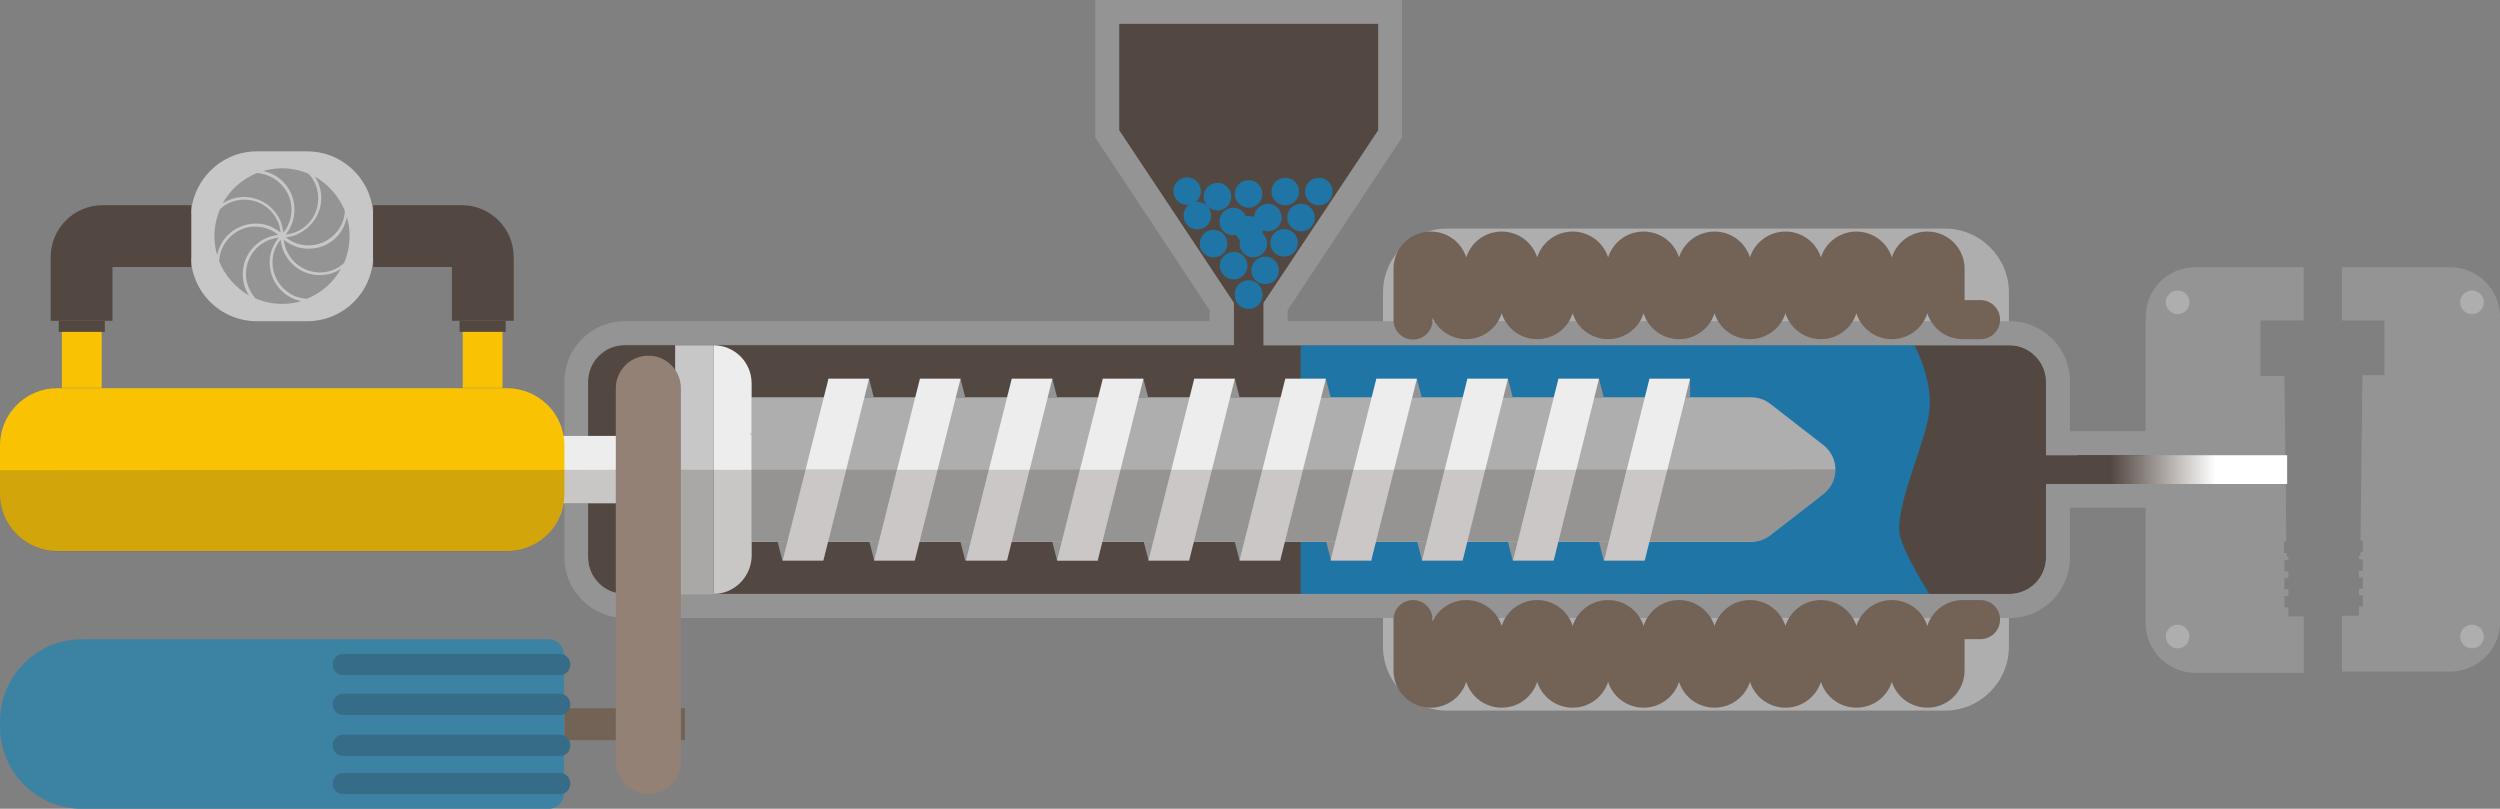 <?xml version="1.0" encoding="utf-8"?>
<!-- Generator: Adobe Illustrator 25.4.1, SVG Export Plug-In . SVG Version: 6.00 Build 0)  -->
<svg version="1.1" id="Layer_1" xmlns="http://www.w3.org/2000/svg" xmlns:xlink="http://www.w3.org/1999/xlink" x="0px" y="0px"
	 viewBox="0 0 634.3 205.2" style="enable-background:new 0 0 634.3 205.2;" xml:space="preserve">
<rect x="0" y="0" width="634.3" height="205.2" fill="#808080" stroke="none"/>
<style type="text/css">
	.st0{fill:#534741;}
	.st1{fill:#1F75A5;}
	.st2{fill:#AEAEAE;}
	.st3{fill:#949494;}
	.st4{fill:#EDEDED;}
	.st5{fill:#C7C7C7;}
	.st6{opacity:0.2;fill:#3A2F2A;enable-background:new    ;}
	.st7{fill:#F9C303;}
	.st8{fill:url(#SVGID_1_);}
	.st9{fill:none;stroke:#736357;stroke-width:9.91;stroke-linecap:round;stroke-linejoin:round;}
	.st10{fill:none;stroke:#534741;stroke-width:15.68;stroke-miterlimit:10;}
	.st11{fill:#736357;}
	.st12{fill:none;stroke:#948175;stroke-width:16.51;stroke-linecap:round;stroke-linejoin:round;}
	.st13{fill:#3C83A3;}
	.st14{fill:#366C87;}
	.st15{opacity:0.2;}
	.st16{fill:#3A2F2A;}
</style>
<path class="st0" d="M519.2,115.5V96.9c0-5.1-4.1-9.3-9.3-9.3H320.6V76.8L349.7,33V6H284v27.1l29.1,43.8v10.7H158.5
	c-5.1,0-9.3,4.2-9.3,9.3v44.5c0,5.1,4.1,9.3,9.3,9.3h351.4c5.1,0,9.3-4.2,9.3-9.3v-18.6h25.1v-7.3H519.2z"/>
<path class="st1" d="M489.5,150.7H330V87.6h155.7c0,0,4.8,8.5,3.8,17c-1,7.8-8.2,22.6-7.6,30.4C482.3,139.3,489.5,150.7,489.5,150.7
	z"/>
<path class="st2" d="M350.9,154.1h158.8v10c0,8.9-7.3,16.2-16.2,16.2H367.1c-8.9,0-16.2-7.3-16.2-16.2V154.1z"/>
<path class="st2" d="M367.1,58h126.4c8.9,0,16.2,7.3,16.2,16.2v10H350.9v-10C350.9,65.3,358.2,58,367.1,58L367.1,58z"/>
<path class="st3" d="M349.7,6v27.1l-29.1,43.8v10.7h189.2c5.1,0,9.3,4.2,9.3,9.3v18.6h25.1v7.3h-25.1v18.6c0,5.1-4.1,9.3-9.3,9.3
	H158.5c-5.1,0-9.3-4.2-9.3-9.3V96.8c0-5.1,4.1-9.3,9.3-9.3H313V76.8L283.9,33V6L349.7,6z M355.7,0h-77.8v34.9l1,1.5l28,42.3v2.8
	H158.5c-8.5,0-15.3,6.9-15.3,15.3v44.6c0,8.5,6.9,15.3,15.3,15.4h351.4c8.5,0,15.3-6.9,15.3-15.4v-12.6h25.1v-19.4h-25.1V96.8
	c0-8.5-6.9-15.3-15.3-15.3H326.7v-2.8l28-42.3l1-1.5V0z"/>
<path class="st3" d="M268.3,131h10.3v11.2h-10.3V131z"/>
<path class="st2" d="M190.6,100.8h253.7c1.8,0,3.5,0.6,4.9,1.7l13.4,10.4c3.5,2.7,4.1,7.7,1.4,11.1c-0.4,0.5-0.9,1-1.4,1.4
	l-13.4,10.4c-1.4,1.1-3.1,1.7-4.9,1.7H190.6L190.6,100.8z"/>
<path class="st4" d="M181,150.7V87.6c5.4,0,9.7,4.3,9.7,9.7v43.8C190.6,146.4,186.3,150.7,181,150.7z"/>
<path class="st5" d="M171.3,87.6h9.7v63.2h-9.7V87.6z"/>
<path class="st6" d="M171.2,119.2v20.7h0.1v10.9h9.7c5.4,0,9.7-4.4,9.7-9.7v-3.6v-0.1h254.8c1.4-0.2,2.6-0.7,3.7-1.6l13.4-10.4
	c2-1.5,3.1-3.8,3.1-6.3L171.2,119.2z"/>
<path class="st4" d="M138.1,110.6h33.1v17.1h-33.1V110.6z"/>
<path class="st7" d="M143.2,113v12.3c0,0.8-0.1,1.6-0.2,2.4c-1.2,7-7.2,12.1-14.3,12.1H14.5c-8,0-14.5-6.5-14.5-14.5V113
	c0-8,6.5-14.5,14.5-14.5h114.1C136.7,98.5,143.2,105,143.2,113L143.2,113z"/>
<path class="st3" d="M573.5,81.3v14.1h6.1l0.5,42h-0.6v2.9h0.7v0.9h0.4v0.9h-1v2.9h1v1.7h-1v2.8h1v1.7h-1v2.9h1v2.3h3.9v14.3H557
	c-7,0-12.6-5.7-12.6-12.6V80.4c0-7,5.6-12.6,12.6-12.6h27.5v13.5L573.5,81.3z"/>
<linearGradient id="SVGID_1_" gradientUnits="userSpaceOnUse" x1="173.176" y1="177.1" x2="174.176" y2="177.1" gradientTransform="matrix(53.31 0 0 7.29 -8705.028 -1171.906)">
	<stop  offset="0.16" style="stop-color:#534741"/>
	<stop  offset="0.66" style="stop-color:#FFFFFF"/>
</linearGradient>
<path class="st8" d="M527,115.5h53.3v7.3H527V115.5z"/>
<path class="st9" d="M502.5,81.1H498c-2.5,0-4.5-2-4.5-4.5v-8.4c0-2.5-2-4.5-4.5-4.5s-4.5,2-4.5,4.5v8.4c0,2.5-2,4.5-4.5,4.5
	s-4.5-2-4.5-4.5v-8.4c0-2.5-2-4.5-4.5-4.5s-4.5,2-4.5,4.5v8.4c0,2.5-2,4.5-4.5,4.5s-4.5-2-4.5-4.5v-8.4c0-2.5-2-4.5-4.5-4.5
	s-4.5,2-4.5,4.5v8.4c0,2.5-2,4.5-4.5,4.5s-4.5-2-4.5-4.5v-8.4c0-2.5-2-4.5-4.5-4.5s-4.5,2-4.5,4.5v8.4c0,2.5-2,4.5-4.5,4.5
	s-4.5-2-4.5-4.5v-8.4c0-2.5-2-4.5-4.5-4.5s-4.5,2-4.5,4.5v8.4c0,2.5-2,4.5-4.5,4.5s-4.5-2-4.5-4.5v-8.4c0-2.5-2-4.5-4.5-4.5
	s-4.5,2-4.5,4.5v8.4c0,2.5-2,4.5-4.5,4.5s-4.5-2-4.5-4.5v-8.4c0-2.5-2-4.5-4.5-4.5s-4.5,2-4.5,4.5v8.4c0,2.5-2,4.5-4.5,4.5
	s-4.5-2-4.5-4.5v-8.4c0-2.5-2-4.5-4.5-4.5s-4.5,2-4.5,4.5v13"/>
<path class="st9" d="M502.5,157.2H498c-2.5,0-4.5,2-4.5,4.5v8.4c0,2.5-2,4.5-4.5,4.5s-4.5-2-4.5-4.5v-8.4c0-2.5-2-4.5-4.5-4.5
	s-4.5,2-4.5,4.5v8.4c0,2.5-2,4.5-4.5,4.5s-4.5-2-4.5-4.5v-8.4c0-2.5-2-4.5-4.5-4.5s-4.5,2-4.5,4.5v8.4c0,2.5-2,4.5-4.5,4.5
	s-4.5-2-4.5-4.5v-8.4c0-2.5-2-4.5-4.5-4.5s-4.5,2-4.5,4.5v8.4c0,2.5-2,4.5-4.5,4.5s-4.5-2-4.5-4.5v-8.4c0-2.5-2-4.5-4.5-4.5
	s-4.5,2-4.5,4.5v8.4c0,2.5-2,4.5-4.5,4.5s-4.5-2-4.5-4.5v-8.4c0-2.5-2-4.5-4.5-4.5s-4.5,2-4.5,4.5v8.4c0,2.5-2,4.5-4.5,4.5
	s-4.5-2-4.5-4.5v-8.4c0-2.5-2-4.5-4.5-4.5s-4.5,2-4.5,4.5v8.4c0,2.5-2,4.5-4.5,4.5s-4.5-2-4.5-4.5v-8.4c0-2.5-2-4.5-4.5-4.5
	s-4.5,2-4.5,4.5v8.4c0,2.5-2,4.5-4.5,4.5s-4.5-2-4.5-4.5v-12.9"/>
<path class="st5" d="M65.2,38.4h12.7c9.3,0,16.8,7.5,16.8,16.8v9.5c0,9.3-7.5,16.8-16.8,16.8H65.2c-9.3,0-16.8-7.5-16.8-16.8v-9.5
	C48.5,45.9,56,38.4,65.2,38.4z"/>
<path class="st7" d="M15.7,81.4h10.1v17H15.7V81.4z"/>
<path class="st7" d="M117.4,81.4h10.1v17h-10.1V81.4z"/>
<path class="st10" d="M94.7,59.9h22.5c2.9,0,5.3,2.4,5.3,5.3v16.2"/>
<path class="st10" d="M48.5,59.9H26c-2.9,0-5.3,2.4-5.3,5.3v16.2"/>
<path class="st0" d="M116.6,81.4h11.7v2.8h-11.7L116.6,81.4z"/>
<path class="st0" d="M14.9,81.4h11.7v2.8H14.9L14.9,81.4z"/>
<path class="st0" d="M94.7,54h2.8v11.7h-2.8V54z"/>
<path class="st0" d="M45.7,54h2.8v11.7h-2.8V54z"/>
<path class="st3" d="M54.4,59.9c0,1.6,0.2,3.2,0.7,4.8c1.1-5.4,6.3-8.8,11.7-7.8c1.6,0.3,3.1,1.1,4.4,2.1c-0.5-5.1-5-8.8-10.1-8.3
	c-2,0.2-3.9,1-5.3,2.4C54.9,55.3,54.4,57.6,54.4,59.9z"/>
<path class="st3" d="M58.3,60.2c-1.6,1.6-2.6,3.8-2.7,6.1c1.5,3.7,4.2,6.7,7.6,8.7c-1.1-1.6-1.6-3.5-1.6-5.5c0-5.1,3.9-9.4,9-9.9
	C67,56.6,61.6,56.8,58.3,60.2z"/>
<path class="st3" d="M65.2,43.9c-3.7,1.5-6.8,4.2-8.7,7.7c4.6-3,10.8-1.7,13.8,2.9c0.9,1.3,1.4,2.9,1.6,4.5
	c3.2-3.9,2.6-9.7-1.3-12.9C69.1,44.8,67.2,44.1,65.2,43.9z"/>
<path class="st3" d="M62.4,69.5c0,2.3,0.9,4.5,2.4,6.2c2.1,0.9,4.4,1.4,6.8,1.4c1.6,0,3.2-0.2,4.8-0.7c-5.4-1.1-8.8-6.3-7.8-11.7
	c0.3-1.6,1.1-3.1,2.1-4.4C66,60.8,62.4,64.7,62.4,69.5z"/>
<path class="st3" d="M71.2,60.8c-3.2,3.9-2.6,9.7,1.3,12.9c1.5,1.3,3.4,2,5.4,2.1c3.7-1.5,6.7-4.2,8.6-7.6c-1.6,1.1-3.5,1.6-5.5,1.6
	C76,69.8,71.7,65.9,71.2,60.8z"/>
<path class="st3" d="M71.6,42.7c-1.6,0-3.2,0.2-4.8,0.7c1.9,0.4,3.6,1.3,5,2.7c3.6,3.6,3.9,9.4,0.7,13.4c5.1-0.5,8.7-5,8.2-10.1
	c-0.2-2-1-3.8-2.4-5.3C76.2,43.2,73.9,42.7,71.6,42.7z"/>
<path class="st3" d="M78.3,63.1c-2.3,0-4.6-0.8-6.3-2.3c0.5,5.1,5,8.7,10,8.3c2-0.2,3.9-1,5.3-2.4c0.9-2.1,1.4-4.4,1.4-6.8
	c0-1.6-0.2-3.2-0.7-4.8C87.1,59.8,83.1,63.1,78.3,63.1z"/>
<path class="st3" d="M72.5,60.2c3.9,3.2,9.7,2.6,12.9-1.3c1.3-1.5,2-3.4,2.1-5.4c-1.5-3.7-4.2-6.7-7.6-8.7c3,4.6,1.7,10.8-3,13.8
	C75.6,59.5,74.1,60.1,72.5,60.2z"/>
<path class="st2" d="M157.6,98.5h13.6v41.3h-13.6V98.5z"/>
<circle class="st2" cx="552.5" cy="76.7" r="3"/>
<g id="MoldHalf">
	<path class="st3" d="M634.3,80.4v77.4c0,7-5.7,12.6-12.7,12.6h-27.4v-14.2h4.3v-2.3h1V151h-1v-1.6h1v-2.9h-1v-1.7h1v-2.9h-1V141
		h0.4v-0.9h0.6v-2.9h-0.6l0.5-42h5.6V81.3h-10.8V67.8h27.4C628.6,67.8,634.3,73.4,634.3,80.4L634.3,80.4z"/>
	<circle class="st2" cx="627.2" cy="76.7" r="3"/>
	<circle class="st2" cx="627.2" cy="161.5" r="3"/>
</g>
<circle class="st2" cx="552.5" cy="161.5" r="3"/>
<path class="st11" d="M143.2,179.7h30.6v8.1h-30.6V179.7z"/>
<path class="st0" d="M157.6,174.3h13.6v19h-13.6V174.3z"/>
<path class="st12" d="M164.5,98.5v94.7"/>
<path class="st13" d="M20.8,162.2h118.4c2.2,0,3.9,1.8,3.9,3.9v35.2c0,2.2-1.8,3.9-3.9,3.9H20.8C9.3,205.2,0,195.9,0,184.4V183
	C0,171.5,9.3,162.2,20.8,162.2L20.8,162.2z"/>
<path class="st14" d="M142.1,171.3h-55c-1.5,0-2.7-1.2-2.7-2.7s1.2-2.7,2.7-2.7H142c1.5,0,2.7,1.2,2.7,2.7S143.5,171.3,142.1,171.3
	L142.1,171.3z"/>
<path class="st14" d="M142.1,181.4h-55c-1.5,0-2.7-1.2-2.7-2.7s1.2-2.7,2.7-2.7H142c1.5,0,2.7,1.2,2.7,2.7S143.5,181.4,142.1,181.4
	L142.1,181.4z"/>
<path class="st14" d="M142.1,191.8h-55c-1.5,0-2.7-1.2-2.7-2.7s1.2-2.7,2.6-2.7h0.1H142c1.5,0,2.7,1.2,2.7,2.7
	C144.8,190.6,143.6,191.8,142.1,191.8L142.1,191.8z"/>
<path class="st14" d="M142.1,201.5h-55c-1.5,0-2.7-1.2-2.7-2.7s1.2-2.7,2.7-2.7H142c1.5,0,2.7,1.2,2.7,2.7S143.5,201.5,142.1,201.5
	L142.1,201.5z"/>
<circle class="st1 show-hide" cx="323.2" cy="92.6" r="3.5"/>
<path class="st6" d="M156.3,119.2L0,119.3v6.1c0,8,6.5,14.5,14.5,14.5h114.1c7.1,0,13.1-5.1,14.3-12.1h13.4V119.2z"/>
<g id="drillBlade">
	<g>
		<polygon class="st3" points="291.3,100.8 290.1,96.1 279.8,96.1 281,100.8 		"/>
		<polygon class="st3" points="314.5,100.8 313.3,96.1 303,96.1 304.2,100.8 		"/>
		<polygon class="st3" points="244.9,100.8 243.7,96.1 233.4,96.1 234.6,100.8 		"/>
		<polygon class="st3" points="268.2,100.8 267,96.1 256.7,96.1 257.9,100.8 		"/>
		<rect x="418.5" y="96.1" class="st3" width="10.3" height="4.7"/>
		<polygon class="st3" points="406.9,100.8 405.7,96.1 395.4,96.1 396.6,100.8 		"/>
		<polygon class="st3" points="337.6,100.8 336.4,96.1 326.1,96.1 327.3,100.8 		"/>
		<polygon class="st3" points="221.7,100.8 220.5,96.1 210.1,96.1 211.3,100.8 		"/>
		<polygon class="st3" points="360.7,100.8 359.5,96.1 349.2,96.1 350.4,100.8 		"/>
		<polygon class="st3" points="383.8,100.8 382.6,96.1 372.3,96.1 373.5,100.8 		"/>
		<polygon class="st3" points="267,137.5 268.2,142.2 278.5,142.2 277.3,137.5 		"/>
		<polygon class="st3" points="336.5,137.5 337.7,142.2 348,142.2 346.8,137.5 		"/>
		<polygon class="st3" points="359.6,137.5 360.8,142.2 371.1,142.2 369.9,137.5 		"/>
		<polygon class="st3" points="405.7,137.5 406.9,142.2 417.2,142.2 416,137.5 		"/>
		<polygon class="st3" points="313.3,137.5 314.5,142.2 324.9,142.2 323.7,137.5 		"/>
		<polygon class="st3" points="382.6,137.5 383.8,142.2 394.1,142.2 392.9,137.5 		"/>
		<polygon class="st3" points="197.3,137.5 198.5,142.2 208.8,142.2 207.6,137.5 		"/>
		<polygon class="st3" points="220.6,137.5 221.8,142.2 232.1,142.2 230.9,137.5 		"/>
		<polygon class="st3" points="190.6,109.9 190.4,109.9 190.6,110.7 		"/>
		<polygon class="st3" points="243.7,137.5 244.9,142.2 255.2,142.2 254,137.5 		"/>
		<polygon class="st3" points="290.2,137.5 291.4,142.2 301.7,142.2 300.5,137.5 		"/>
	</g>
	<g>
		<path class="st4" d="M313.3,96.1H303l-11.6,46.1h10.3L313.3,96.1z"/>
		<path class="st4" d="M267,96.1h-10.3l-11.6,46.1h10.4L267,96.1z"/>
		<path class="st4" d="M243.7,96.1h-10.3l-11.6,46.1h10.3L243.7,96.1z"/>
		<path class="st4" d="M220.5,96.1h-10.3l-11.6,46.1h10.3L220.5,96.1z"/>
		<path class="st4" d="M336.4,96.1h-10.3l-11.6,46.1h10.3L336.4,96.1z"/>
		<path class="st4" d="M359.5,96.1h-10.3l-11.6,46.1h10.3L359.5,96.1z"/>
		<path class="st4" d="M382.6,96.1h-10.3l-11.5,46.1h10.3L382.6,96.1z"/>
		<path class="st4" d="M405.7,96.1h-10.3l-11.5,46.1h10.3L405.7,96.1z"/>
		<path class="st4" d="M428.8,96.1h-10.3L407,142.2h10.3L428.8,96.1z"/>
		<path class="st4" d="M290.1,96.1h-10.3l-11.6,46.1h10.3L290.1,96.1z"/>
	</g>
	<g class="st15">
		<polygon class="st16" points="198.6,142.2 208.9,142.2 214.7,119.1 204.4,119.1 		"/>
		<polygon class="st16" points="221.8,142.2 232.1,142.2 237.9,119.2 227.6,119.2 		"/>
		<polygon class="st16" points="314.5,142.2 324.8,142.2 330.6,119.2 320.3,119.2 		"/>
		<polygon class="st16" points="291.4,142.2 301.7,142.2 307.5,119.2 297.2,119.2 		"/>
		<polygon class="st16" points="245.1,142.2 255.5,142.2 261.3,119.2 250.9,119.2 		"/>
		<polygon class="st16" points="268.2,142.2 278.5,142.2 284.3,119.2 274,119.2 		"/>
		<polygon class="st16" points="412.8,119.2 407,142.2 417.3,142.2 423.1,119.2 		"/>
		<polygon class="st16" points="383.9,142.2 394.2,142.2 400,119.2 389.7,119.2 		"/>
		<polygon class="st16" points="337.6,142.2 347.9,142.2 353.7,119.2 343.4,119.2 		"/>
		<polygon class="st16" points="360.8,142.2 371.1,142.2 376.9,119.2 366.6,119.2 		"/>
	</g>
</g>
<g>
	<circle class="st1" cx="316.8" cy="74.6" r="3.5"/>
	<circle class="st1 show-hide" cx="316.8" cy="82.8" r="3.5"/>
	<circle class="st1 show-hide" cx="318.8" cy="91.1" r="3.5"/>
	<circle class="st1 show-hide" cx="328.2" cy="94.5" r="3.5"/>
	<circle class="st1 show-hide" cx="328.2" cy="91.1" r="3.5"/>
	<circle class="st1 show-hide" cx="322.6" cy="97.3" r="3.5"/>
	<circle class="st1 show-hide" cx="322.6" cy="146.5" r="3.5"/>
	<circle class="st1 show-hide" cx="328" cy="108" r="3.5"/>
	<circle class="st1 show-hide" cx="329.3" cy="146.5" r="3.5"/>

	<circle class="st1" cx="321" cy="68.6" r="3.5"/>
	<circle class="st1" cx="313" cy="67.4" r="3.5"/>
	<circle class="st1" cx="307.9" cy="61.8" r="3.5"/>
	<circle class="st1" cx="318" cy="61.8" r="3.5"/>
	<circle class="st1" cx="325.8" cy="61.6" r="3.5"/>
	<circle class="st1" cx="312.9" cy="56.2" r="3.5"/>
	<circle class="st1" cx="303.8" cy="54.7" r="3.5"/>
	<circle class="st1" cx="308.9" cy="49.9" r="3.5"/>
	<circle class="st1" cx="301.2" cy="48.5" r="3.5"/>
	<circle class="st1" cx="321.7" cy="55.2" r="3.5"/>
	<circle class="st1" cx="316.8" cy="49.2" r="3.5"/>
	<circle class="st1" cx="330.1" cy="55.2" r="3.5"/>
	<circle class="st1" cx="326.1" cy="48.6" r="3.5"/>
	<circle class="st1" cx="334.6" cy="48.6" r="3.5"/>
</g>
<circle class="st1 t1" cx="318.8" cy="119.9" r="3.5"/>
<circle class="st1 t2" cx="318.9" cy="103.3" r="3.5"/>
<circle class="st1 show-hide" cx="329.3" cy="140.9" r="3.5"/>
<circle class="st1 show-hide" cx="326.7" cy="134.5" r="3.5"/>
<style>
@keyframes show-hide {
  0% {
    opacity:0;
  }
  25% {
    opacity:0;
  }
  35% {
    opacity:1;
  }
  50% {
    opacity:1;
  }
  70% {
    opacity:1;
  }
  80% {
    opacity:1;
  }
  100% {
    opacity:0;
  }
}
.show-hide{
	opacity:0;
	animation: show-hide 10s 3.5s ease-in-out infinite;
}
@keyframes t1 {
  0% {
   	transform:translate(-2px, -45px);
  }
  25% {
    transform:translate(-2px, -45px);
  }
  35% {
    transform:translate(-2px, -45px);
  }
  80% {
    transform:translate(0, 25px);
  }
  100% {
    transform:translate(0, 25px);
  }
}
.t1{

	transform:translate(-2px, -45px);
	animation: t1 10s 0.5s ease-in-out infinite;
}
@keyframes t2 {
  0% {
   	transform:translate(-2px, -29px);
  }
  25% {
    transform:translate(-2px, -29px);
  }
  35% {
    transform:translate(-2px, -29px);
  }
  80% {
    transform:translate(0, 0);
  }
  100% {
    transform:translate(0, 0);
  }
}
.t2{

	transform:translate(-2px, -45px);
	animation: t2 10s 0.5s ease-in-out infinite;
}
@keyframes popup2 {
  0% {
    transform: translateX(0);
  }
  10% {
    transform: translateX(0px);
  }
  25% {
    transform: translateX(-10px);
  }
  50% {
    transform: translateX(-10px);
  }
  75% {
    transform: translateX(-10px);
  }
  85% {
    transform: translateX(-10px);
  }
  100% {
    transform: translateX(0px);
  }
}
#MoldHalf {
  transform: translateX(0);
  animation: popup2 10s 3.5s ease-in-out infinite;
}
</style>
</svg>
